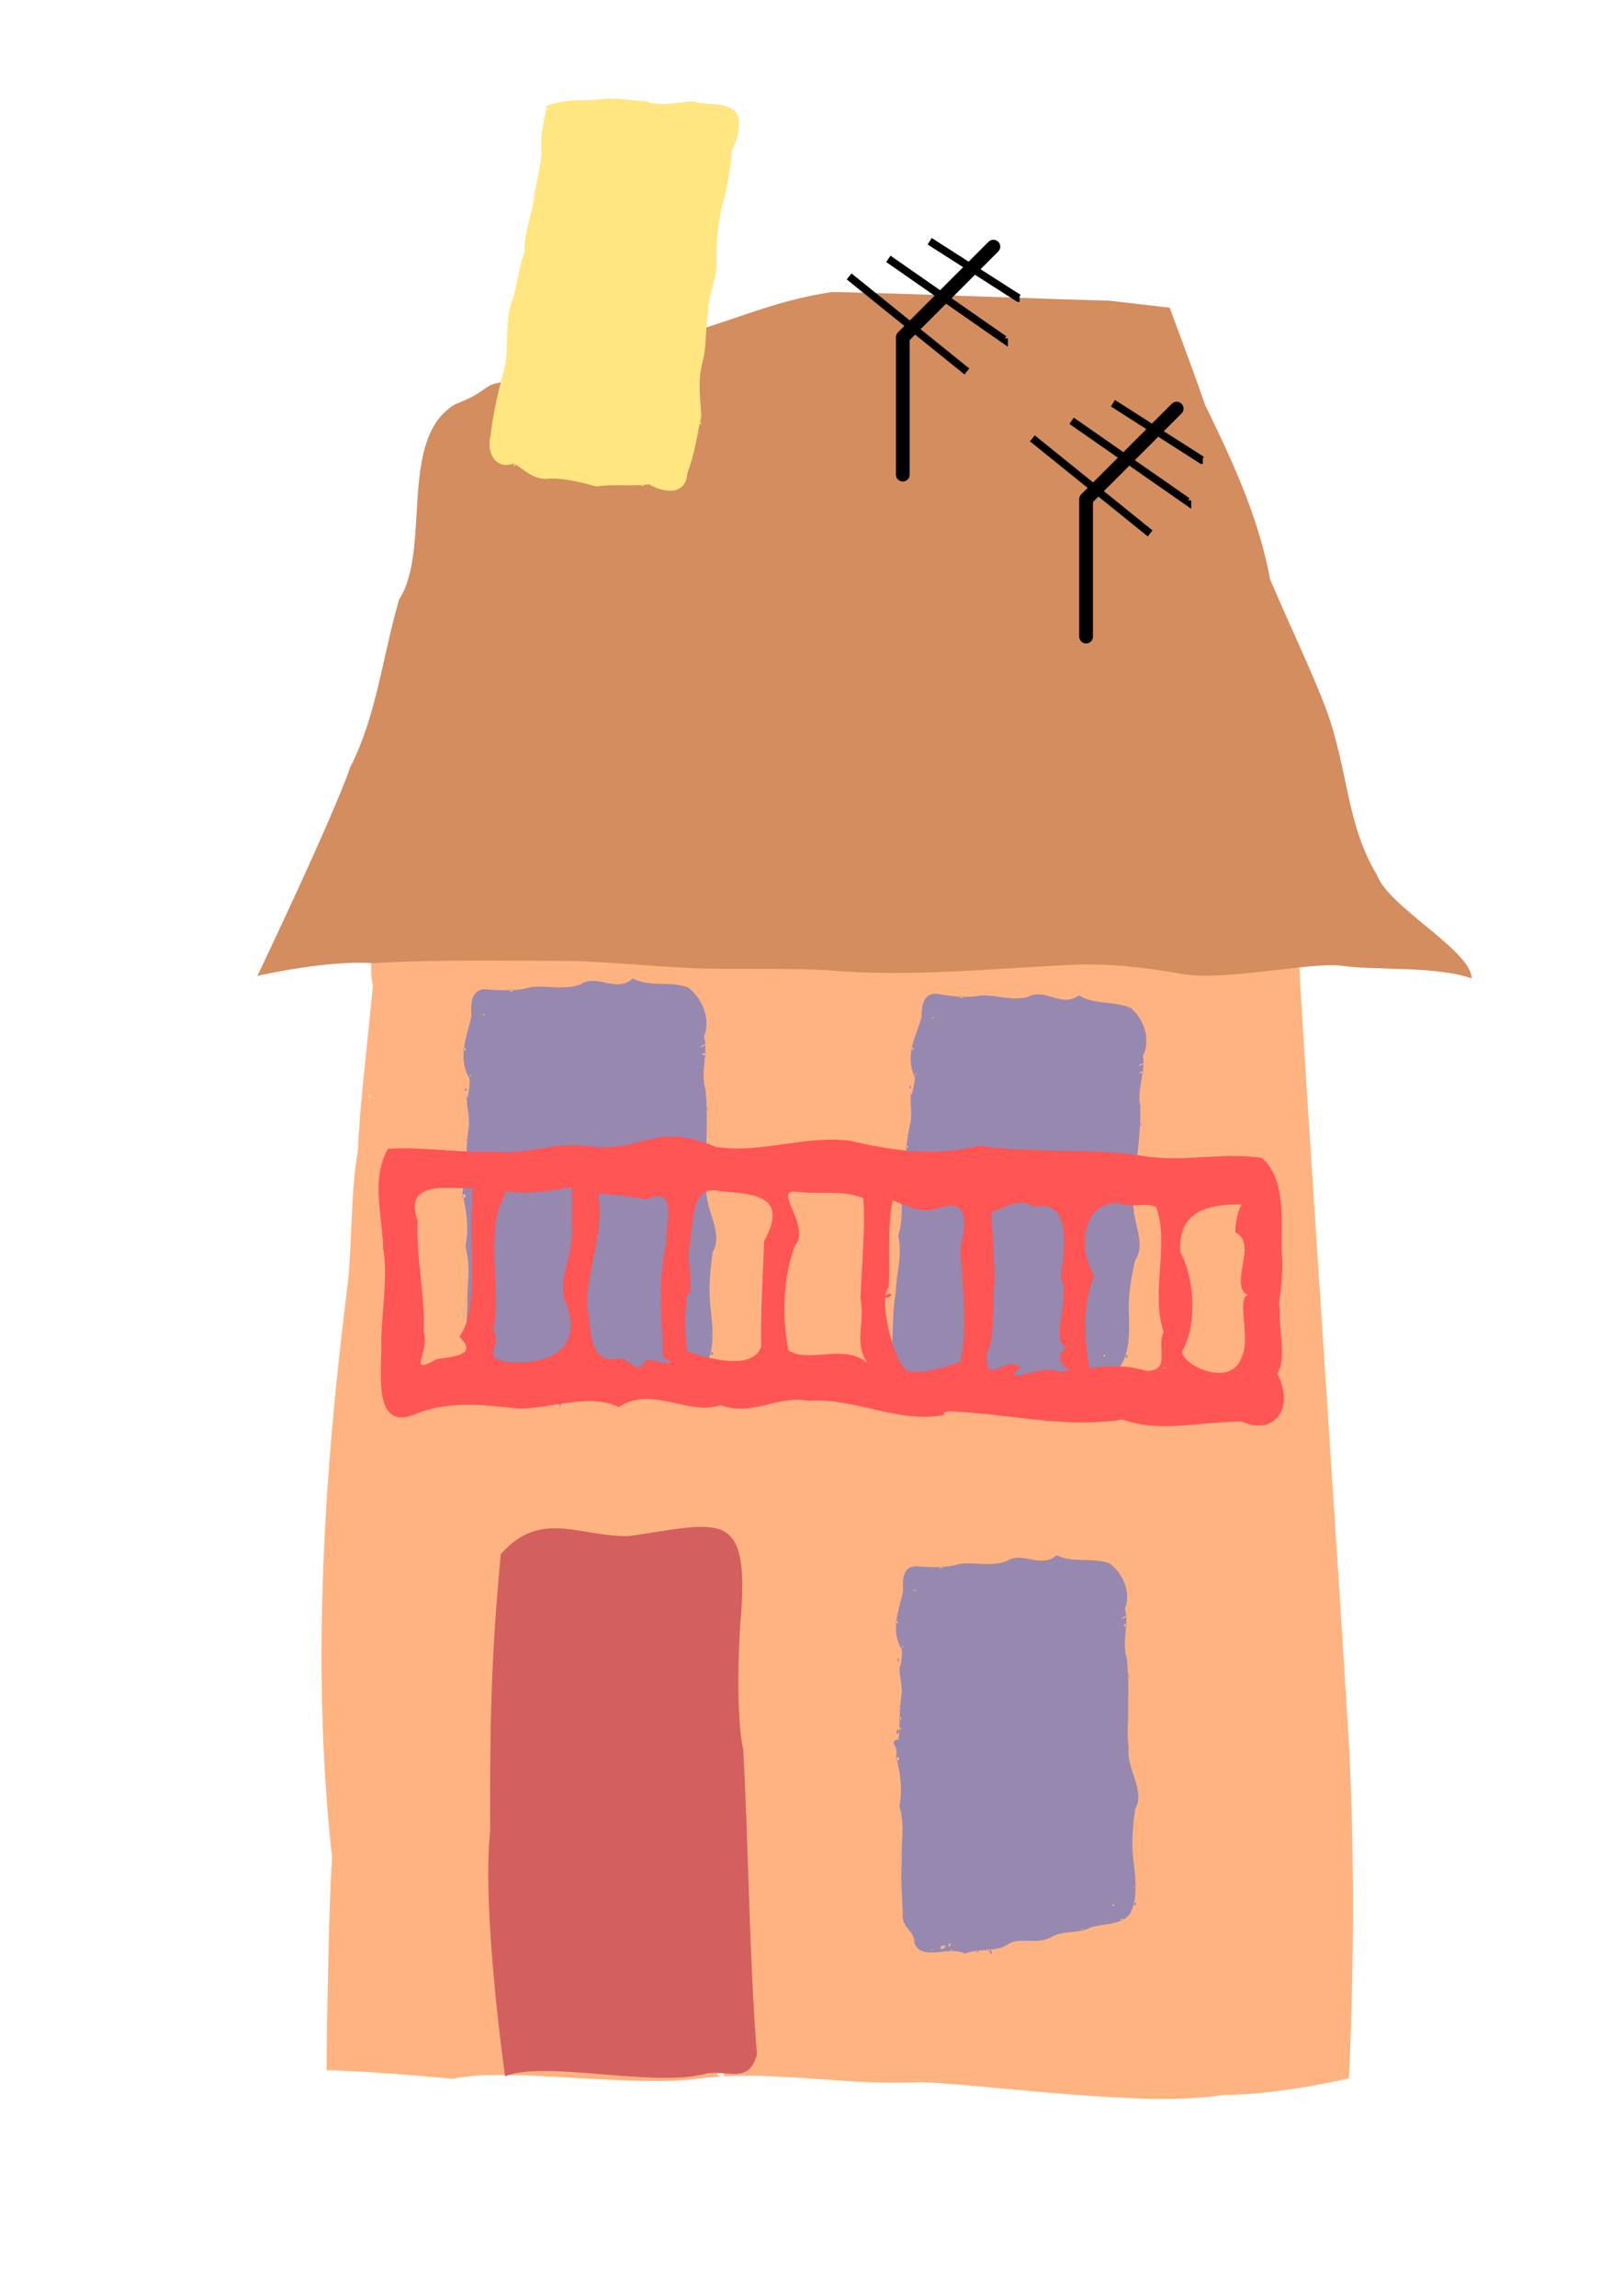 <?xml version="1.0" encoding="UTF-8"?>
<svg width="210mm" height="297mm" version="1.1" viewBox="0 0 744.09 1052.4" xmlns="http://www.w3.org/2000/svg">
<defs>
<filter id="a" color-interpolation-filters="sRGB">
<feTurbulence baseFrequency="0.013 0.013" numOctaves="5" result="turbulence" seed="1"/>
<feDisplacementMap in="SourceGraphic" in2="turbulence" scale="8.1" xChannelSelector="R" yChannelSelector="G"/>
</filter>
</defs>
<g>
<path d="m576.24 437.95s-20.788 136.38-26.029 204.84c-7.315 95.539-5.659 286.32-5.659 286.32l-371.2-4.527s1.132-170.89 1.132-258.03c0-71.298 5.659-212.76 5.659-212.76 129.07-14.163 263.25-25.446 398.36-21.502l-1.132-2.263" fill="#e9d3c6" fill-rule="evenodd"/>
<path d="m372.1 408.33c45.026 9.989 91.348 1.562 136.98 4.242 28.19 0.545 57.403-1.481 85.17 4.599 1.336 30.715 8.177 133.76 14.679 233.02 3.389 51.741 6.686 102.46 9.064 141.37 4.926 80.624 0.409 161.19 0.409 161.19s-32.49 7.625-57.419 7.541c-35.761 5.905-104.9-4.458-138.66-5.842-33.791 1.902-67.136-5.7-100.93-1.788-30.409 4.657-89.251-5.346-113.65 0.255-42.291-3.925-58.047-3.911-58.047-3.911s0.634-70.459 2.552-97.455c-10.032-90.112-2.869-183.06 6.903-260.82 2.456-19.543 1.326-42.982 4.982-63.673 0.468-17.341 4.673-51.677 6.791-75.323-8.027-41.039 47.016-35.955 71.584-29.389 31.07-1.124 62.671-0.87 92.455-9.835 12.31-1.579 25.637 1.582 37.14-4.194zm-94.228 14.261-1.298 0.379zm-33.22-0.904c-6.962 4.98-6.639-8.163 0 0zm-13.959 0.067c-7.469 3.697 0.733-6.176 0 0zm-59.429 34.656c4.026-1.175 0.026 8.252 0 0zm-11.246 376.04c1.581 3.301-5.455 0.202 0 0zm-0.834 31.854-0.799 0.969zm0.711 11.479-2.016 0.108zm-1.084 2.523-0.502 0.252zm106.01 70.648 0.506 0.205zm334.1-461.18 1.245-0.086zm7.55-21.036-0.19-0.47zm2.703-22.403-0.121-0.278zm-4.022-22.034c1.849 1.081 1.63 0.953 0 0zm-24.464-7.822c-3.371-2.577 4.097-1.821 0 0zm-20.195 1.237-0.631-0.567zm-109.83-5.189c-3.789-0.381 2.263-1.954 0 0zm-0.781-0.974c-1.905 0.855 0.484-2.304 0 0zm-0.758-0.156c-1.348 6.364-5.776-5.083 0 0zm-3.128-0.236-0.096 7e-3zm-0.096 7e-3c-0.754 5.947-4.901-1.957 0 0zm-28.456 4.428 0.112-0.261zm-4.245-0.445c-1.414 2.28-1.724-2.994 0 0zm-1.366-0.09c-3.877 4.073-2.384-3.39 0 0zm-18.809 0.15c-7.811 0.249 4.699-6.164 0 0zm135.82-0.469c-2.329-2.223-0.926 2.159 0 0zm21.345 1.044c-2.424-3.022-1.183 2.869 0 0zm24.992 2.593c0.591 2.76 2.17-2.377 0 0zm25.787 63.388 0.693 0.502zm-431.05 22.536c-2.006-1.135 0.025 1.819 0 0zm133.04 446.77c-4.845 1.183 4.111 2.98 0 0zm28.716 1.443c-7.742-1.206 2.352 3.927 0 0zm-23.46 0.339c-3.162 2.33 7.112-0.937 0 0z" fill="#ffb380"/>
<g transform="matrix(1.702 0 0 1.702 -40.649 -496.73)" fill="#d38d5f">
<path d="m322.53 372.81c-13.297-0.242-61.471-2.212-74.712-2.289-17.457 2.717-26.714 8.186-43.902 12.391-15.295 2.671-24.312 7.964-39.228 11.655-12.24-0.011-6.972 1.907-18.09 6.107-15.66 9.028-6.46 39.146-15.194 52.6-4.442 15.082-5.957 30.96-13.123 45.097-5.144 14.64-25.065 56.31-25.065 56.31s18.806-4.351 31.333-3.395c14.211-1.022 36.262-0.678 50.459-0.643 12.318 0.03 27.657 1.903 40.152 2.106 10.778 0.175 23.903-0.125 32.039 0.431 20.41 1.964 46.108-0.577 64.864-1.457 10.703-0.502 20.028 0.658 31.002 2.556 11.356 1.726 34.649-3.465 42.401-2.303 8.535 1.28 25.044-0.037 34.846 3.387-0.111-7.559-22.356-19.167-25.497-27.818-8.313-13.75-7.679-28.198-13.668-44.578-3.031-8.29-10.354-23.863-15.135-35.062-3.034-16.613-10.127-31.889-17.504-46.961-3.708-10.773-9.566-26.228-9.566-26.228z" fill="#d38d5f"/>
</g>
<path d="m429.37 455.55c6.651 1.181 14.366 2.101 20.375 0.723 7.705-0.162 13.934 2.622 21.47 0.732 8.005-4.369 15.604 5.194 23.414-0.727 7.304 4.537 16.155 2.294 23.968 5.903 6.262 5.359 8.931 14.968 5.399 21.87 1.371 6.994-2.942 15.483-1.192 23.065 0.143 7.247-0.445 14.342-1.282 21.439-0.366 6.874-1.901 13.473-1.55 20.454-2.114 9.603 6.236 20.345 0.411 28.774-1.732 7.87-3.29 16.188-2.817 24.338 0.204 8.236 0.531 17.781-3.992 24.267-5.147 4.966-12.509 2.951-18.846 4.562-5.957 2.503-12.71-0.071-18.356 2.85-6.755 2.937-13.538-1.298-19.645 1.133-5.322 3.826-13.994 0.73-20.884 2.868-6.705-4.573-19.824 2.051-22.674-6.828 0.77-5.891-5.565-7.755-4.199-14.518 0.457-8.086 0.325-16.06 1.695-23.928 0.191-8.623 3.184-16.579 1.151-25.98 2.37-8.334 1.718-15.332 0.532-23.515 1.934-4.62-3.371-6.941 1.966-7.791 1.126-6.51 1.344-13.406 3.114-20.601 0.958-4.148-0.672-11.998 0.504-13.792-0.572 4.319 1.888-5.786 1.46-7.197-4.647-9.425 0.41-18.622 3.061-27.051-0.044-5.525 0.978-11.468 6.917-11.049zm-11.032 41.139c-0.39-0.78-0.255-0.511 0 0zm-0.573 2.159c-1.396 0.683-0.352-2.739 0 0zm-0.762-0.889c-0.358-0.585 0.917-0.321 0 0zm-1.036 21.888c0.259 1.58-0.749 0.118 0 0zm-1.034 4.939-0.972-0.351 0.972 0.351zm1.474 0.839c-1.553 2.266-1.435-1.785 0 0zm-0.655 5.261c-2.564-0.127 0.775-1.698 0 0zm-1.171 1.442c-2.995 1.642 0.917-4.248 0 0zm-1.127 0.821-0.418 0.281 0.418-0.281zm0.927 1.206c0.458 2.737-1.417 0.836 0 0zm5.212 101.36c0.99-0.666-0.27 1.054 0 0zm21.684 1.623c2.24-0.673 0.742 1.375 0 0zm5.18-0.293c0.757-1.837 1.354 1.732 0 0zm1.068 0.126c1.935 0.075 0.046 4.323 0 0zm31.318-3.384 0.536 0.104-0.536-0.104zm12.307-2.711c2.392-0.625-2.87 1.513 0 0zm24.768-9.069c1.493-2.629 1.427 1.423 0 0zm1.477-6.957 0.075 0.059-0.075-0.059zm5.475-99.492c0.32-1.499 0.76 2.178 0 0zm0.152-0.433c-1.075-0.711 0.368-0.758 0 0zm-0.902-10.414c-0.433 0.342-0.038-0.548 0 0zm0.338-13.127c1.698-1.348 2.737 1.97 0 0zm-90.957-33.871-0.125 0.054 0.125-0.054zm10.038-0.91c-3.399-0.499 0.456 1.794 0 0zm-13.18 9.479c-1.134 0.128 0.09 1.016 0 0zm-0.725 0.117c-1.261 0.01 0.597 1.098 0 0zm89.518-3.758c-0.165 0.864 0.898-0.147 0 0zm-98.814 17.469c-2.232 1.185 1.89 1.809 0 0zm1.295 12.195c-0.878 1.572 1.98-1.057 0 0zm103.74-4.697c-4.815 2.667 3.913-0.665 0 0zm-0.821 10.612c-0.666 1.499 1.255-0.061 0 0zm-105.19 21.055c-0.213 0.459 1.203-0.553 0 0zm-4.023 24.267c-3.252 1.609 1.637 2.705 0 0zm106.09 10.11-0.322 0.109 0.322-0.109zm-2.67 60.022c-0.862 0.209 0.56 1.299 0 0zm-10.509 7.148c-0.8 1.672 1.459 0.923 0 0zm-76.505 11.454c-2.156 0.756-0.145 3.374 0 0zm-4.224 0.879c-3.031 3.603 5.385-0.183 0 0zm-5.089 1.108c-0.175 1.282 1.504-0.178 0 0zm10.695-0.677c-0.861 0.529 1.317-0.016 0 0zm-5.526 1.329c-0.189 0.448 0.574-0.01 0 0zm4.438 0.484c-1.356 1.617 1.523-0.15 0 0zm72.539-6.636c-1.497 0.193 0.574 0.526 0 0zm6.873-0.63c-1.412 1.328 2.538 8e-3 0 0z" fill="#9788af" fill-rule="evenodd"/>
<path d="m339.51 743.16c-1.172 15.118-1.874 45.198 1.225 58.728 2.397 43.022 2.788 96.907 6.312 139.82-3.82 14.418-13.84 6.411-24.322 9.08-23.599 6.01-73.707-6.427-91.174 1.006 0 0-10.807-75.881-6.822-112.54-0.194-47.216 0.373-79.805 4.869-126.86 18.316-20.677 35.958-7.876 58.627-8.228 41.791-5.925 55.758-13.812 51.285 39.004zm5.221 163.78 0.203 0.167zm-3.698 35.884c-14.486-16.072 0 0 0 0z" fill="#d35f5f" fill-rule="evenodd"/>
<path d="m336.74 50.732c-5.599-4.303-12.932-2.216-18.862-4.347-6.47 0.243-15.11 2.702-21.834 0.01-6.495-0.086-13.424-2.123-20.755-0.833-8.169 0.879-16.726-0.553-24.783 3.1-0.503 5.068-2.702 11.134-2.332 18.417 0.533 7.67-2.717 16.825-3.525 25.151-1.661 8.466-4.731 16.666-4.095 23.185-3.139 8.218-3.298 16.406-6.613 24.872-2.534 10.388-0.221 20.607-3.252 30.73-2.526 9.341-4.735 19.325-5.746 28.472-2.201 8.605 2.767 15.997 10.466 12.952 4.641 2.28 9.124 8.155 16.964 6.918 7.323-0.016 14.275 1.766 20.981 3.64 8.187-1.263 16.067 0.071 24.228-0.978 5.374 3.165 16.721 6.359 17.59-5.29 3.357-8.341 4.251-17.02 6.356-25.794-0.289-7.651-1.658-14.194 0.169-23.437 2.448-8.066 1.571-16.139 2.845-24.29 0.017-8.427 4.503-15.675 3.956-23.985-0.076-10.031 0.779-19.704 3.976-29.774 1.25-6.518 2.806-14.445 2.929-20.352 3.577-6.256 4.836-14.982 1.339-18.369zm-4.138 36.252 0.392 0.041zm-11.697 106.76c-0.488 1.942 1.544-0.25 0 0zm-1.455 4.98c0.623 0.445-0.076-0.641 0 0zm0.337-0.023c1.792 0.489-0.437-1.19 0 0zm0.035 0.042 0.336-0.024zm0.347-0.035c0.777-0.287 0.447-0.165 0 0zm-0.297 0.103-0.05 0.013zm-0.05 0.013-0.269 0.031zm-0.068 1.071c0.753-0.886-0.738-0.539 0 0zm-3.581 13.584c0.504-0.202-0.339-1.075 0 0zm0.088-0.486c0.207-0.552-0.777-0.741 0 0zm-0.969 1.985c-0.574-0.015 0.381 0.594 0 0zm-16.581 7.619c-0.417-0.237 0.078 0.762 0 0zm-3.985-0.561c-0.013 0.545 0.517-0.442 0 0zm0.066 0.164c-1.619 0.74 0.733 1.049 0 0zm-1.33 0.183c-1.181 0.893 0.836-0.128 0 0zm-57.28-9.809c-1.639-0.447 0.086 2.63 0 0zm-1.95-0.012c-0.91 0.439 0.615 1.119 0 0zm-0.47-0.176-0.121 0.056zm-1.927-45.45c1.226-0.355-0.761-1.085 0 0zm17.507-109.82c-0.792-0.258-3.9e-4 0.452 0 0zm-0.294 0.093-0.41 0.256zm-0.078-0.023c1.561-1.022-0.994-0.818 0 0zm0.21-2.118c1.978-0.239-1.586-1.836 0 0zm0.321-0.89c0.807 1.268-0.359-1.076 0 0zm0.278-2.445c-0.144-0.373-0.323 0.828 0 0zm82.464-3.279c0.412-0.117-0.151-0.666 0 0zm0.203-0.151 0.015 0.143zm-81.82 1.252c1.431 0.329-1.483 1.377 0 0zm76.498 76.584c-0.087 0.948-0.4-0.161 0 0zm-6.587 68.009c0.45 0.538-0.786 0.273 0 0z" fill="#ffe680" fill-rule="evenodd"/>
<path d="m222.41 453.47c6.987 0.66 15.054 0.953 21.165-1.02 7.968-0.844 14.65 1.538 22.3-1.107 7.933-5.289 16.591 4.094 24.195-2.809 7.939 4.128 16.923 0.999 25.314 4.107 6.928 5.083 10.483 14.944 7.392 22.503 1.996 7.228-1.774 16.522 0.662 24.334 0.744 7.6 0.719 15.106 0.435 22.634 0.186 7.253-0.861 14.32 0.076 21.622-1.399 10.273 8.134 20.828 2.793 30.192-1.147 8.419-2.077 17.293-0.917 25.813 0.888 8.634 2.013 18.632-2.139 25.841-4.923 5.667-12.715 4.193-19.147 6.438-5.965 3.15-13.172 1.036-18.781 4.598-6.756 3.675-14.13-0.181-20.256 2.907-5.198 4.485-14.436 1.99-21.397 4.837-7.322-4.219-20.366 3.886-24.05-5.193 0.312-6.256-6.403-7.661-5.544-14.885-0.191-8.534-0.984-16.9-0.212-25.285-0.511-9.075 1.934-17.695-0.944-27.392 1.769-8.962 0.518-16.256-1.383-24.749 1.623-5.023-4.063-6.997 1.396-8.356 0.631-6.937 0.29-14.2 1.532-21.914 0.652-4.441-1.683-12.546-0.613-14.533-0.237 4.587 1.48-6.243 0.92-7.688-5.589-9.495-1.107-19.598 0.946-28.685-0.5-5.8 0.07-12.133 6.256-12.211zm-8.044 44.18c-0.468-0.786-0.306-0.514 0 0zm-0.416 2.318c-1.39 0.84-0.59-2.847 0 0zm-0.862-0.868c-0.419-0.583 0.923-0.417 0 0zm0.727 23.085c0.398 1.637-0.766 0.189 0 0zm-0.665 5.279-1.035-0.284 1.035 0.284zm1.596 0.752c-1.423 2.516-1.633-1.75 0 0zm-0.246 5.584c-2.666 0.091 0.663-1.852 0 0zm-1.094 1.617c-2.967 1.987 0.6-4.543 0 0zm-1.1 0.961-0.41 0.331 0.41-0.331zm1.059 1.186c0.699 2.835-1.399 1.002 0 0zm13.736 106.03c0.97-0.786-0.193 1.131 0 0zm22.596-0.189c2.265-0.903 0.882 1.38 0 0zm5.342-0.76c0.633-1.996 1.545 1.701 0 0zm1.117 0.039c2.01-0.091 0.403 4.537 0 0zm32.164-6.29 0.564 0.063-0.564-0.063zm12.525-3.923c2.427-0.865-2.849 1.84 0 0zm24.911-11.69c1.331-2.892 1.596 1.371 0 0zm0.958-7.438 0.082 0.055-0.082-0.055zm-2.512-105c0.208-1.603 0.966 2.221 0 0zm0.122-0.468c-1.172-0.653 0.319-0.829 0 0zm-1.791-10.862c-0.42 0.397-0.085-0.573 0 0zm-0.73-13.82c1.649-1.564 2.998 1.83 0 0zm-97.007-27.637-0.125 0.068 0.125-0.068zm10.324-1.833c-3.562-0.227 0.62 1.845 0 0zm-12.874 11.109c-1.164 0.234 0.177 1.06 0 0zm-0.742 0.186c-1.306 0.12 0.709 1.102 0 0zm92.422-11.767c-0.1 0.922 0.918-0.233 0 0zm-100.92 26.983c-2.215 1.44 2.107 1.736 0 0zm2.344 12.698c-0.78 1.728 1.964-1.283 0 0zm107.07-13.995c-4.768 3.223 3.999-1.04 0 0zm0.023 11.22c-0.567 1.633 1.295-0.174 0 0zm-107.24 31.307c-0.183 0.501 1.201-0.686 0 0zm-2.171 25.844c-3.236 1.974 1.918 2.699 0 0zm110.72 1.354-0.324 0.143 0.324-0.143zm2.171 63.287c-0.876 0.295 0.687 1.316 0 0zm-10.298 8.427c-0.691 1.827 1.587 0.843 0 0zm-78.309 18.715c-2.171 0.983 0.128 3.557 0 0zm-4.303 1.292c-2.843 4.05 5.563-0.662 0 0zm-5.181 1.609c-0.075 1.361 1.544-0.319 0 0zm11.023-1.646c-0.848 0.63 1.363-0.132 0 0zm-5.615 1.879c-0.159 0.487 0.594-0.06 0 0zm4.637 0.121c-1.272 1.817 1.565-0.29 0 0zm74.596-13.308c-1.535 0.334 0.638 0.502 0 0zm7.068-1.262c-1.354 1.518 2.629-0.213 0 0z" fill="#9788af" fill-rule="evenodd"/>
<path d="m328.49 525.8c20.557 3.047 40.992-5.591 61.397-2.855 19.284 4.567 39.449 7.444 58.81 2.184 25.032 3.858 50.257 0.771 75.269 4.738 18.218 3.154 36.772-1.928 54.687 0.979 11.178 10.105 8.612 29.058 8.954 43.807 1.317 10.622-2.118 23.834-0.923 24.753-0.602 10.118 3.314 23.242-1.063 30.223 8.198 15.982-1.561 28.611-16.065 22.097-18.216-0.482-36.846 5.458-54.834-1.011-20.509 3.228-41.226-0.187-61.705-2.401-7.755-0.673-23.012-2.816-19.895 0.271-21.239 4.197-41.587-8.125-62.801-6.501-14.308-2.58-24.932 7.45-40.112 2.018-14.138 5.214-31.408-9.223-46.473 0.89-13.624-6.41-29.451 0.413-45.462 0.741-16.265-1.669-32.736-3.98-48.668 2.815-19.478 7.28-14.174-21.536-14.866-33.873 0.44-14.943 3.108-29.476 0.956-42.193-0.358-14.639-5.772-32.003 2.149-45.87 16.297-1.073 32.655 2 48.913 1.329 13.715 1.544 26.955-4.161 40.049-2.917 29.122 4.485 30.858-11.643 61.683 0.777zm-66.341 18.424c-14.212 2.371-24.185 4.096-38.767 0.085-10.27 2.587-39.749-6.703-31.885 15.37-0.81 17.703 3.36 32.969 2.703 50.895 3.172 7.952-7.958 20.637 5.633 12.593 6.273-1.348 20.192-1.341 10.745-10.46 9.337-11.73 3.964-46.206 6.089-62.674-2.48-14.014 19.372-22.366 14.609-1.795-9.194 15.13-1.101 45.925-5.228 61.541 4.97 6.995-6.195 11.99 5.657 14.441 13.83 1.516 35.456-2.09 28.616-24.731-6.541-12.773 3.105-22.113 1.814-37.644 0.203-5.87 0.062-11.747 0.014-17.62zm102.48 1.997c-10.406-0.576 7.687 15.962-0.407 25.179-5.174 14.894-5.871 31.842-2.746 47.559 9.09 6.261 25.463-3.323 36.199 5.776-6.543-9.666-0.861-18.473-3.17-29.497 0.539-14.88 2.401-33.733 1.295-45.999-9.965-4.134-20.882-1.41-31.171-3.018zm-34.878-0.214c-14.18-3.764-11.619 18.494-14.268 29.213 0.858 7.265 2.235 19.853-0.612 18.028-0.442 6.805-1.346 15.726 0.143 26.076 9.351 3.446 30.028 9.23 33.975-2.005-0.354-15.565 0.774-31.92 1.356-48.492 12.389-22.355-7.675-21.408-20.594-22.821zm-13.207 47.728c0.254 1.82 0.165 1.18 0 0zm-42.306-46.412c2.945 17.159-5.005 34.303-5.12 50.737 2.588 12.557 7e-3 27.89 15.852 24.51 6.779 3.403 6.618 7.229 11.881 0.623 4.163 0.738 16.492 3.684 7.009-1.181-0.29-17.341-2.457-34.956 1.553-52.29 0.013-10.281 4.88-26.308-8.872-20.036-7.413-1.032-14.831-2.247-22.303-2.364zm294.94 4.713c-13.284 0.046-29.312 1.924-28.134 21.856 6.412 10.771 8.202 33.411 0.817 45.763 0.844 6.709 23.178 16.891 27.586 1.928 3.939-7.665-2.569-27.046 2.652-27.828-9.072-4.884 4.972-23.527-5.745-28.931 9e-3 -4.424 0.987-8.93 2.825-12.788zm-159.86-1.758c-2.758 13.108-1.019 28.124-1.897 39.846-5.339 5.409 3.294 38.478 9.757 38.534 6.813 1.43 19.625-3.28 23.147-4.465 3.509-17.328 0.742-34.597-0.058-52.287 2.883-11.634 3.625-23.302-10.151-18.004-7.554 2.427-13.894-0.966-20.799-3.625zm-0.358 75.596c1.13-1.485 0.942-1.237 0 0zm0.933-1.226c0.852-1.714 0.706-1.42 0 0zm-4.412-30.586c6.42-3.456 1.045 3.174 0 0zm110.75-41.76c-17.907-5.113-23.693 17.618-14.608 32.25-5.516 14.201-4.484 28.515-2.21 41.82-7.043 6.962-18.547-2.718-10.816-8.845-7.373-3.794 2.583-22.045-2.405-32.424 2.342-14.383 4.993-35.517-12.775-32.012-6.651-5.606-19.942 4.705-18.262 1.711-1.393 2.072 1.783 26.507 0.435 37.094-0.351 9.611 0.161 24.789-3.043 27.593-1.62 17.623 8.445 1.234 15.293 7.278-10.559 9.286 11.417-2.015 17.22 1.998 14.169-1.392 26.876-4.624 40.772-0.286 11.2-0.347 4.203-10.842 7.638-17.953-6.13-18.38 2.866-40.28-3.44-57.258-4.42-2.021-9.238-0.021-13.799-0.965zm18.09 74.246c-1.756 0.767 0.645 1.233 0 0z" fill="#f55"/>
<path d="m419.94 717.96c6.663 0.568 14.352 0.787 20.159-1.09 7.585-0.838 13.972 1.335 21.24-1.178 7.514-4.976 15.844 3.701 23.03-2.775 7.6 3.79 16.134 0.818 24.155 3.656 6.644 4.686 10.117 13.843 7.236 20.901 1.963 6.716-1.548 15.393 0.84 22.65 0.775 7.071 0.814 14.058 0.609 21.069 0.239 6.751-0.698 13.337 0.258 20.13-1.246 9.573 7.929 19.337 2.92 28.09-1.021 7.845-1.831 16.114-0.652 24.038 0.92 8.032 2.078 17.333-1.817 24.072-4.642 5.308-12.08 3.988-18.189 6.12-5.657 2.972-12.542 1.051-17.856 4.405-6.406 3.466-13.466-0.075-19.276 2.84-4.915 4.21-13.738 1.948-20.347 4.645-7.013-3.879-19.373 3.753-22.96-4.675 0.244-5.826-6.166-7.09-5.41-13.821-0.255-7.944-1.083-15.727-0.419-23.539-0.565-8.446 1.691-16.486-1.134-25.496 1.609-8.355 0.355-15.138-1.53-23.032 1.503-4.687-3.932-6.487 1.259-7.789 0.542-6.463 0.155-13.222 1.272-20.411 0.583-4.139-1.711-11.669-0.708-13.526-0.186 4.272 1.357-5.822 0.811-7.164-5.407-8.803-1.222-18.238 0.656-26.711-0.526-5.397-0.037-11.296 5.857-11.41zm-7.287 41.184c-0.453-0.728-0.296-0.476 0 0zm-0.376 2.161c-1.317 0.791-0.586-2.646 0 0zm-0.829-0.802c-0.405-0.54 0.876-0.394 0 0zm0.891 21.487c0.393 1.522-0.728 0.181 0 0zm-0.588 4.919-0.989-0.258 0.989 0.258zm1.527 0.69c-1.334 2.352-1.571-1.618 0 0zm-0.186 5.2c-2.54 0.102 0.616-1.728 0 0zm-1.028 1.513c-2.81 1.869 0.533-4.233 0 0zm-1.04 0.902-0.388 0.311 0.388-0.311zm1.02 1.097c0.691 2.635-1.325 0.943 0 0zm13.998 98.619c0.918-0.738-0.174 1.054 0 0zm21.529-0.325c2.151-0.855 0.852 1.279 0 0zm5.083-0.743c0.586-1.862 1.486 1.573 0 0zm1.065 0.029c1.915-0.098 0.423 4.221 0 0zm30.594-6.069 0.538 0.055-0.538-0.055zm11.901-3.735c2.305-0.822-2.699 1.732 0 0zm23.636-11.048c1.243-2.701 1.532 1.265 0 0zm0.849-6.931 0.079 0.051-0.079-0.051zm-3.294-97.733c0.185-1.493 0.94 2.061 0 0zm0.112-0.436c-1.122-0.601 0.296-0.774 0 0zm-1.8-10.1c-0.397 0.372-0.086-0.532 0 0zm-0.814-12.861c1.557-1.467 2.872 1.684 0 0zm-92.671-25.088-0.119 0.064 0.119-0.064zm9.821-1.775c-3.396-0.188 0.606 1.713 0 0zm-12.171 10.428c-1.107 0.225 0.177 0.986 0 0zm-0.705 0.178c-1.243 0.121 0.685 1.021 0 0zm87.964-11.566c-0.087 0.859 0.873-0.223 0 0zm-95.934 25.788c-2.098 1.355 2.022 1.602 0 0zm2.343 11.806c-0.729 1.614 1.861-1.208 0 0zm101.91-13.737c-4.516 3.032 3.801-0.995 0 0zm0.118 10.445c-0.526 1.524 1.233-0.17 0 0zm-101.91 29.855c-0.17 0.468 1.138-0.646 0 0zm-1.847 24.075c-3.067 1.86 1.851 2.5 0 0zm105.52 0.529-0.308 0.135 0.308-0.135zm2.611 58.905c-0.832 0.281 0.665 1.22 0 0zm-9.74 7.913c-0.643 1.705 1.52 0.774 0 0zm-74.457 17.941c-2.06 0.929 0.152 3.311 0 0zm-4.089 1.232c-2.675 3.789 5.295-0.653 0 0zm-4.923 1.532c-0.06 1.268 1.468-0.307 0 0zm10.489-1.605c-0.803 0.593 1.298-0.132 0 0zm-5.334 1.786c-0.148 0.454 0.566-0.06 0 0zm4.419 0.082c-1.197 1.7 1.489-0.281 0 0zm70.965-12.882c-1.459 0.321 0.612 0.463 0 0zm6.724-1.222c-1.277 1.422 2.503-0.216 0 0z" fill="#9788af" fill-rule="evenodd"/>
<g transform="matrix(.299 0 0 .299 173.88 650.26)" fill="none" stroke="#000">
<g transform="matrix(2.218 0 0 2.218 770.12 -2179.7)" filter="url(#a)">
<path d="m141.42 442.23v-94.954l62.629-62.629" stroke-linecap="round" stroke-linejoin="round" stroke-width="9.5"/>
<path d="m160 280.93 61.429 39.286h0.714" stroke-width="5.3"/>
<path d="m131.43 293.08 80 55.714v-0.714" stroke-width="5.3"/>
<path d="m104.29 305.22 81.429 65.714" stroke-width="5.3"/>
</g>
<g transform="matrix(2.218 0 0 2.218 489.09 -2428)" filter="url(#a)">
<path d="m141.42 442.23v-94.954l62.629-62.629" stroke-linecap="round" stroke-linejoin="round" stroke-width="9.5"/>
<path d="m160 280.93 61.429 39.286h0.714" stroke-width="5.3"/>
<path d="m131.43 293.08 80 55.714v-0.714" stroke-width="5.3"/>
<path d="m104.29 305.22 81.429 65.714" stroke-width="5.3"/>
</g>
</g>
</g>
</svg>
